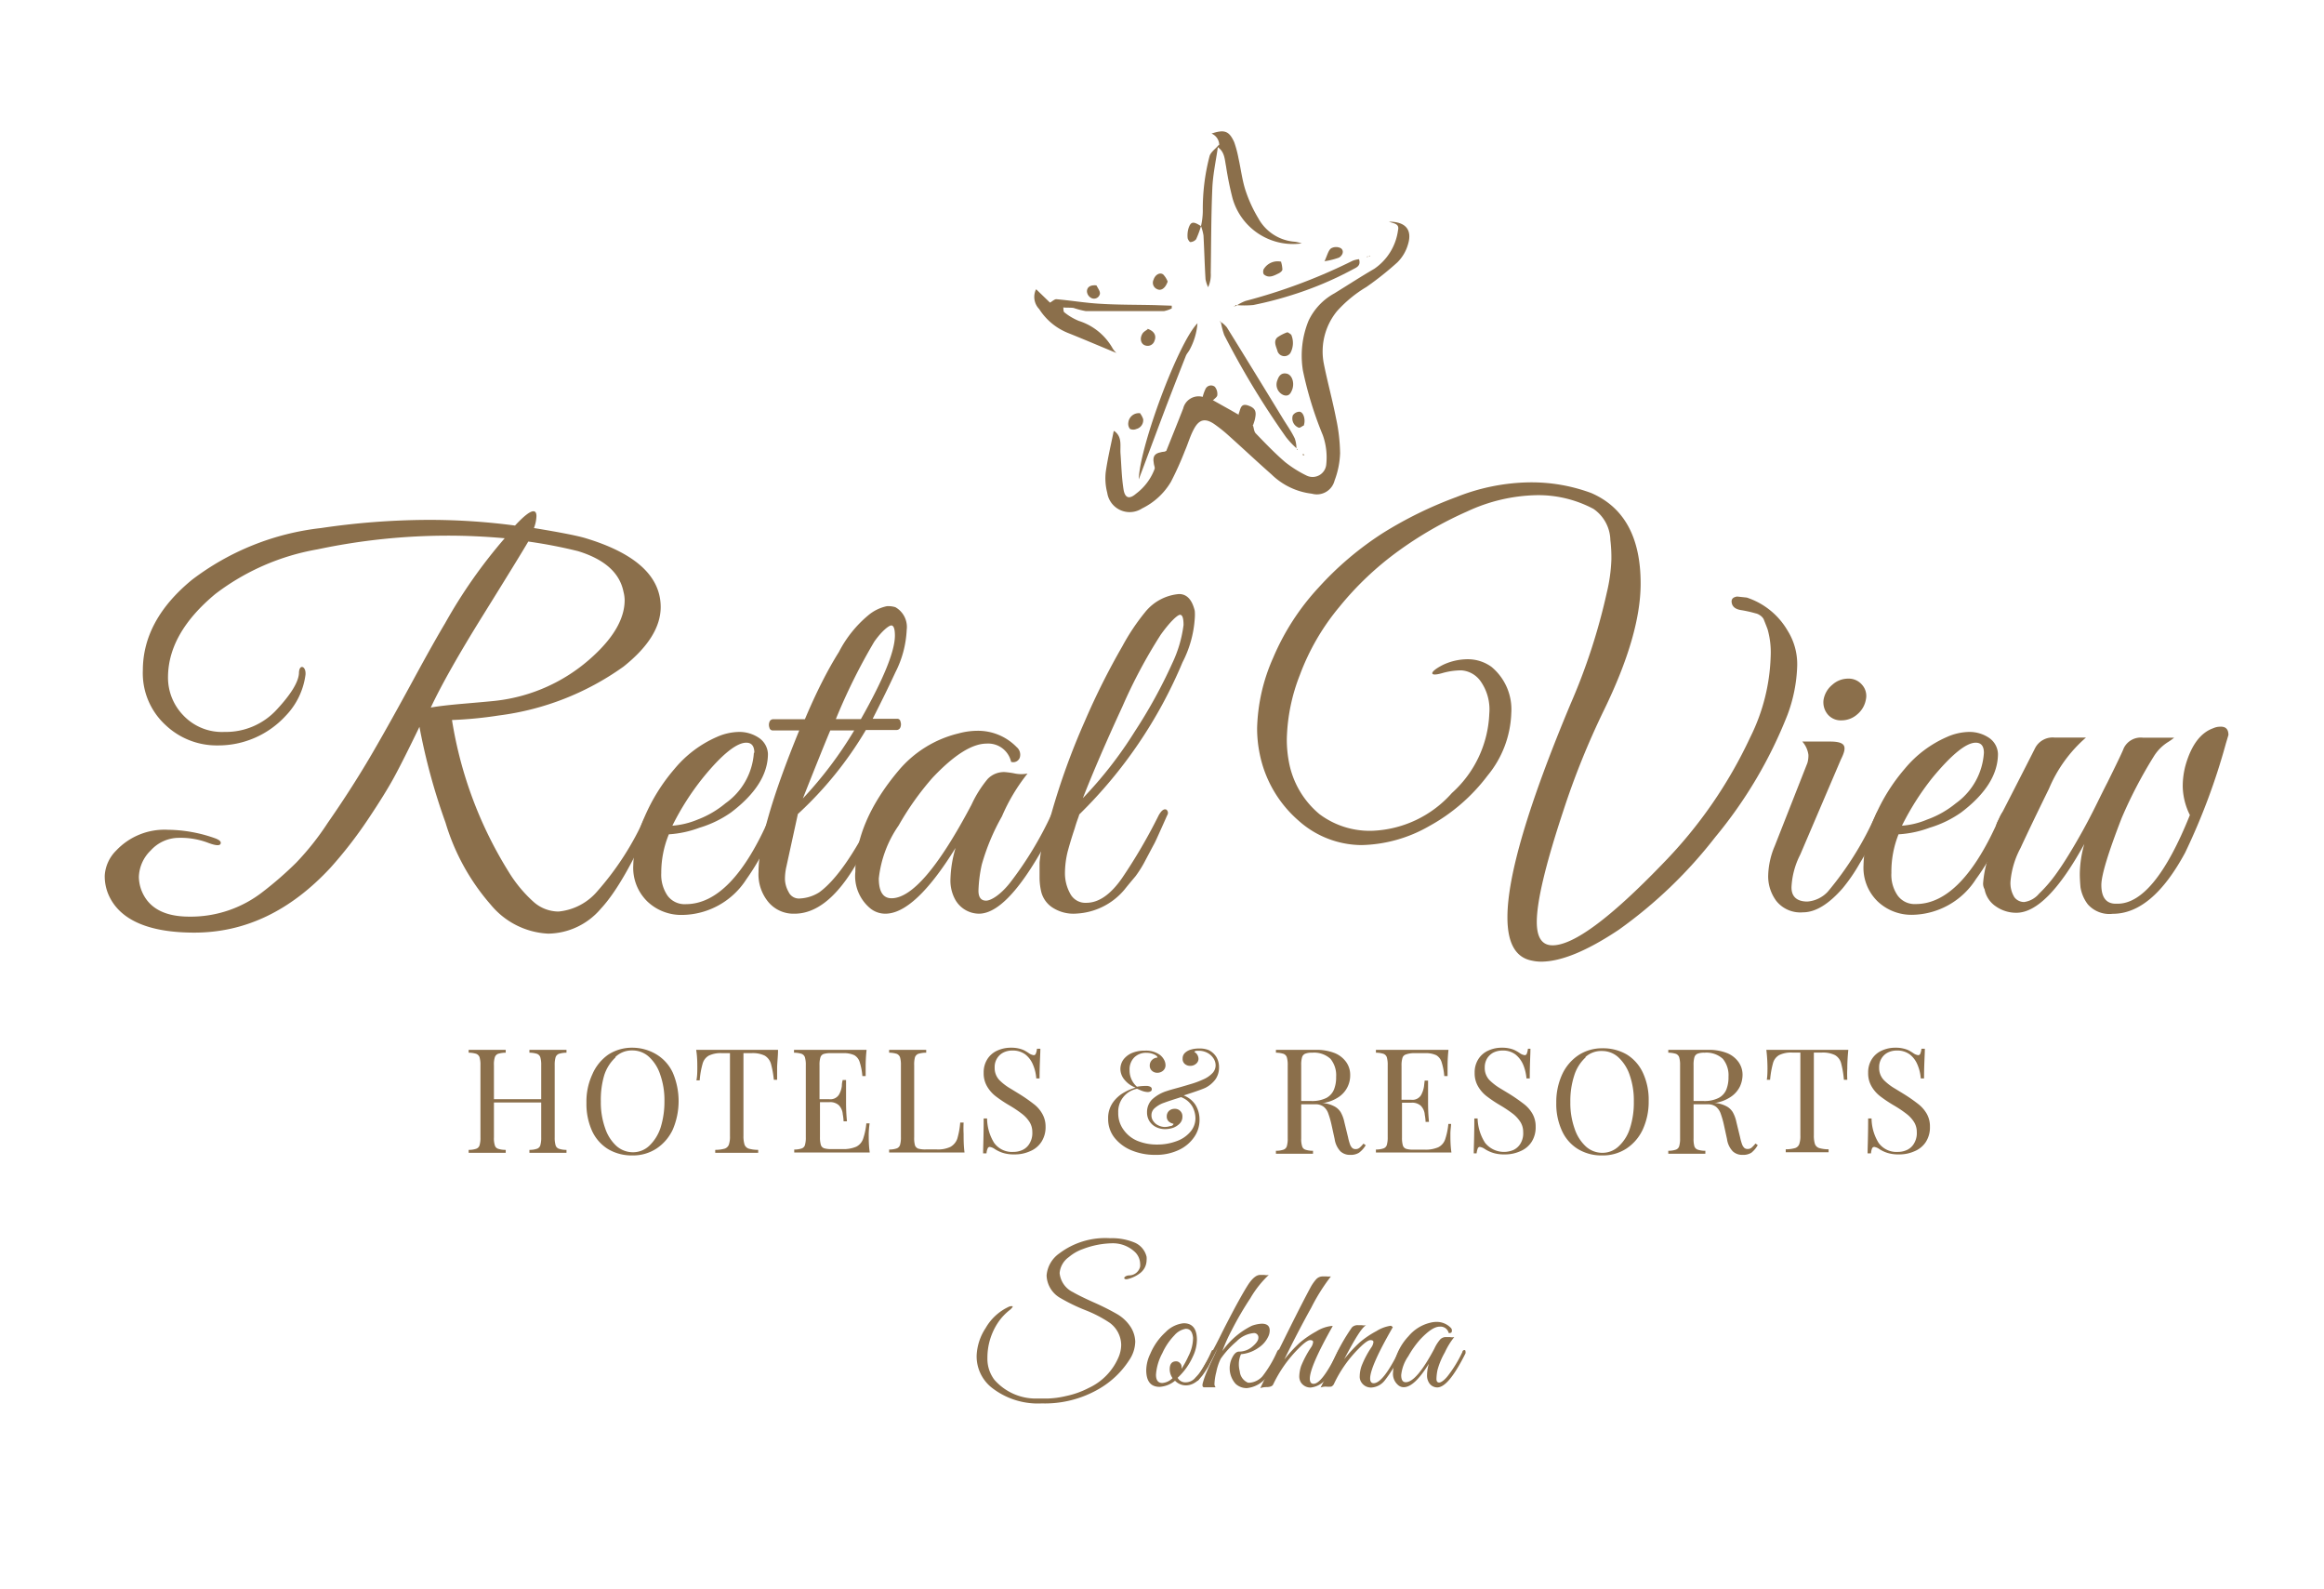 <svg id="Layer_1" data-name="Layer 1" xmlns="http://www.w3.org/2000/svg" xmlns:xlink="http://www.w3.org/1999/xlink" viewBox="0 0 205 140.11"><defs><style>.cls-1{fill:none;}.cls-2{fill:#8b6f4b;}.cls-3{clip-path:url(#clip-path);}.cls-4{clip-path:url(#clip-path-2);}</style><clipPath id="clip-path"><rect class="cls-1" x="97.53" y="19.44" width="26.79" height="25.69"/></clipPath><clipPath id="clip-path-2"><rect class="cls-1" x="91.05" y="11.39" width="33.27" height="33.76"/></clipPath></defs><path class="cls-2" d="M53,80.14a6.19,6.19,0,0,1-4.65,2.2,7,7,0,0,1-5.05-2.54,19.42,19.42,0,0,1-4-7.25A54.29,54.29,0,0,1,37,64.1Q35.6,67,34.8,68.48c-.54,1-1.34,2.29-2.38,3.84a37.6,37.6,0,0,1-3.28,4.22c-3.54,3.81-7.53,5.71-12,5.71-4,0-6.55-1.1-7.54-3.28a4.11,4.11,0,0,1-.36-1.77,3.4,3.4,0,0,1,1-2.18,5.86,5.86,0,0,1,4.58-1.84,12.74,12.74,0,0,1,4.18.76c.39.15.54.31.45.49s-.48.14-1.17-.13a6.83,6.83,0,0,0-2.49-.41A3.36,3.36,0,0,0,13.3,75a3.39,3.39,0,0,0-1.05,2.33,3.48,3.48,0,0,0,.22,1.17q.9,2.34,4.23,2.34a10.32,10.32,0,0,0,6.51-2.21,31.18,31.18,0,0,0,2.92-2.55,23.85,23.85,0,0,0,2.78-3.51c1.56-2.24,2.88-4.33,4-6.26s2.27-4,3.54-6.34,2.21-4,2.81-5a45,45,0,0,1,5.26-7.5c-1.68-.15-3.36-.23-5-.23A55.73,55.73,0,0,0,28,48.45a20.66,20.66,0,0,0-9,3.93c-2.78,2.31-4.18,4.76-4.18,7.37a4.78,4.78,0,0,0,1.35,3.34,4.69,4.69,0,0,0,3.64,1.46,6.08,6.08,0,0,0,4.63-2c1.22-1.32,1.87-2.37,1.93-3.15,0-.39.12-.58.27-.58s.34.22.31.67a6.41,6.41,0,0,1-1.75,3.64,8.07,8.07,0,0,1-6,2.61,6.55,6.55,0,0,1-4.6-1.8,6.2,6.2,0,0,1-2-4.81q0-4.44,4.34-8a23,23,0,0,1,11.38-4.56,65.94,65.94,0,0,1,9.28-.72,57.39,57.39,0,0,1,7.83.5q1.17-1.26,1.62-1.26c.18,0,.27.14.27.43a3.23,3.23,0,0,1-.22,1.05c2.21.36,3.69.65,4.44.86q6.73,2,6.74,6.1,0,2.65-3.28,5.26a24.13,24.13,0,0,1-11,4.31,35.69,35.69,0,0,1-4.13.4,35.92,35.92,0,0,0,5,13.39,11.86,11.86,0,0,0,2.22,2.67,3.33,3.33,0,0,0,2.18.83,5.12,5.12,0,0,0,3.43-1.8,25.66,25.66,0,0,0,4.2-6.55c.24-.45.48-.68.72-.68s.26.23,0,.68Q55.05,77.94,53,80.14ZM55.1,52.92A3,3,0,0,0,55,52.2c-.33-1.68-1.67-2.87-4-3.59a43.28,43.28,0,0,0-4.4-.85q-.81,1.38-4,6.51T38,62.4c.66-.12,1.63-.23,2.9-.34s2.19-.19,2.76-.25a15.13,15.13,0,0,0,8.72-4C54.18,56.14,55.1,54.51,55.1,52.92Z"/><path class="cls-2" d="M59,73.58A8.89,8.89,0,0,0,58.33,77a3.25,3.25,0,0,0,.56,2,1.87,1.87,0,0,0,1.6.74q4.08,0,7.41-7.68c.2-.48.46-.69.76-.63a.22.22,0,0,1,.18.23,19.26,19.26,0,0,1-1,2.36,19.9,19.9,0,0,1-2,3.52,6.81,6.81,0,0,1-5.66,3.15,4.33,4.33,0,0,1-3.06-1.17,4.14,4.14,0,0,1-1.26-3.19,11,11,0,0,1,1-4.29,16.26,16.26,0,0,1,2.63-4.22A10.09,10.09,0,0,1,63.22,65a5,5,0,0,1,2-.45,3.09,3.09,0,0,1,1.75.54,1.8,1.8,0,0,1,.77,1.39q0,2.7-3.24,5.16A9.58,9.58,0,0,1,61.7,73,9.28,9.28,0,0,1,59,73.58Zm7.54-7.19c0-.59-.24-.89-.71-.89-.84,0-2.12,1-3.82,3.09a23.14,23.14,0,0,0-2.7,4.23,7.15,7.15,0,0,0,2.23-.54A8.56,8.56,0,0,0,64,70.84,5.93,5.93,0,0,0,66.5,66.39Z"/><path class="cls-2" d="M66.91,76.9q0-3.72,3.59-12.48H68.17a.3.3,0,0,1-.3-.25.7.7,0,0,1,0-.49.35.35,0,0,1,.33-.25H71C72,61.06,73,59.09,74,57.5a10.39,10.39,0,0,1,2.56-3.21,3.73,3.73,0,0,1,1.68-.83,2.15,2.15,0,0,1,.74.09,2,2,0,0,1,1,2,9.12,9.12,0,0,1-1,3.75c-.68,1.47-1.36,2.83-2,4.09h2.16a.28.28,0,0,1,.29.25.7.7,0,0,1,0,.49.36.36,0,0,1-.34.25H76.38a32.49,32.49,0,0,1-6,7.41l-1,4.58a5.09,5.09,0,0,0-.14,1.15,2.41,2.41,0,0,0,.32,1.14,1,1,0,0,0,1,.58,3.52,3.52,0,0,0,1.7-.54Q74.41,77.14,77,72a.85.85,0,0,1,.43-.49c.16-.06.26,0,.29.11a1.23,1.23,0,0,1-.13.65,40.47,40.47,0,0,1-2.34,4.4q-2.43,3.91-5.16,3.91a2.88,2.88,0,0,1-2.29-1A3.83,3.83,0,0,1,66.91,76.9Zm8.44-12.48H73.24q-.54,1.26-2.42,6A35.1,35.1,0,0,0,75.35,64.42Zm.59-1q3-5.3,3-7.37c0-.59-.11-.89-.32-.89s-.83.48-1.5,1.43a52.07,52.07,0,0,0-3.39,6.83Z"/><path class="cls-2" d="M88.38,72a19.13,19.13,0,0,0-1.78,4.26,12.33,12.33,0,0,0-.29,2.29c0,.59.23.88.67.88s1.28-.52,2.11-1.57a31.44,31.44,0,0,0,3.64-6c.12-.27.26-.42.41-.45s.36,0,.36.27a1.44,1.44,0,0,1-.14.54q-4.12,8.35-7,8.36a2.42,2.42,0,0,1-2.11-1.26,3.48,3.48,0,0,1-.41-1.8,10.53,10.53,0,0,1,.45-2.74c-2.39,3.86-4.46,5.8-6.19,5.8a2.1,2.1,0,0,1-1.31-.45,3.7,3.7,0,0,1-1.34-3.24q0-4.4,3.81-8.93a9.94,9.94,0,0,1,5.3-3.28,6.39,6.39,0,0,1,1.62-.23,4.75,4.75,0,0,1,3.5,1.44.87.87,0,0,1,.27.94.61.61,0,0,1-.76.36,2.07,2.07,0,0,0-2.16-1.61c-1.28,0-2.87,1-4.76,3a25.06,25.06,0,0,0-3,4.22,10.07,10.07,0,0,0-1.75,4.67c0,1.17.38,1.75,1.12,1.75q2.7,0,7.06-8.26a10.13,10.13,0,0,1,1.43-2.27,2,2,0,0,1,1.49-.6,7.47,7.47,0,0,1,.92.13,2.86,2.86,0,0,0,1.1,0A16.36,16.36,0,0,0,88.38,72Z"/><path class="cls-2" d="M94.8,73.06c-.24.71-.44,1.38-.61,2A8.07,8.07,0,0,0,93.94,77a3.69,3.69,0,0,0,.45,1.79,1.51,1.51,0,0,0,1.44.83c1.08,0,2.13-.72,3.14-2.17a47.24,47.24,0,0,0,3.24-5.55c.24-.42.46-.59.67-.5a.36.36,0,0,1,.09.48c-.09.19-.27.61-.56,1.25s-.49,1.1-.63,1.35-.37.7-.72,1.35a10.23,10.23,0,0,1-.89,1.44c-.26.31-.6.71-1,1.21a5.91,5.91,0,0,1-4.2,2.09A3.4,3.4,0,0,1,92.78,80a2.34,2.34,0,0,1-.92-1.3,5.47,5.47,0,0,1-.16-1.24c0-.36,0-.82,0-1.39a12.82,12.82,0,0,1,.57-2.78c.28-.9.44-1.41.47-1.53a61.39,61.39,0,0,1,2.94-8.13A63.35,63.35,0,0,1,99,57,19,19,0,0,1,101,54a4.3,4.3,0,0,1,3-1.61c.69,0,1.15.49,1.39,1.48a4.08,4.08,0,0,1,0,.67,9.75,9.75,0,0,1-1.08,3.87A40.83,40.83,0,0,1,95.2,71.83C95.17,72,95,72.36,94.8,73.06Zm5.3-8.55a44.29,44.29,0,0,0,3.3-6,11.11,11.11,0,0,0,1-3.39c0-.6-.1-.9-.31-.9s-.87.59-1.71,1.77A45.21,45.21,0,0,0,99,62.33q-2.13,4.61-3.48,8.06A35.84,35.84,0,0,0,100.1,64.51Z"/><path class="cls-2" d="M135.94,84.81a3.72,3.72,0,0,1-.81-.09c-1.44-.27-2.16-1.54-2.16-3.82q0-5.52,5.57-18.82a53.59,53.59,0,0,0,3.19-9.79,14.58,14.58,0,0,0,.41-2.94,12.94,12.94,0,0,0-.09-1.73,3.43,3.43,0,0,0-1.49-2.74,10.36,10.36,0,0,0-5-1.21,15.16,15.16,0,0,0-6.15,1.44,33.08,33.08,0,0,0-6.08,3.5,27.39,27.39,0,0,0-5.19,4.92,20.49,20.49,0,0,0-3.48,6,16.42,16.42,0,0,0-1.15,5.64,10.46,10.46,0,0,0,.18,2,7.83,7.83,0,0,0,2.7,4.63A7.38,7.38,0,0,0,121,73.27a9.88,9.88,0,0,0,7.07-3.33,9.92,9.92,0,0,0,3.3-7,4.3,4.3,0,0,0-.81-2.92,2.27,2.27,0,0,0-1.66-.9,6.19,6.19,0,0,0-1.7.25c-.57.16-.86.15-.86,0s.35-.44,1-.76a5.14,5.14,0,0,1,2.15-.47,3.55,3.55,0,0,1,2.07.67,4.87,4.87,0,0,1,1.75,4.09,9.11,9.11,0,0,1-2.09,5.5,16.18,16.18,0,0,1-5.14,4.45,12.47,12.47,0,0,1-6,1.68,8.41,8.41,0,0,1-5.55-2.17,10.53,10.53,0,0,1-3.41-5.87,11.11,11.11,0,0,1-.23-2.29A16.2,16.2,0,0,1,112.31,58a21.31,21.31,0,0,1,4-6.18A28.11,28.11,0,0,1,122,47a35.15,35.15,0,0,1,6.46-3.16,18.05,18.05,0,0,1,6.43-1.3,15.17,15.17,0,0,1,5.47.94q4.37,1.89,4.36,8,0,4.5-3.23,11.14a69.54,69.54,0,0,0-3.59,8.89q-2.34,7.06-2.34,9.8c0,1.37.46,2.06,1.39,2.06q2.79,0,9.75-7.23A40.24,40.24,0,0,0,154.4,65a17.07,17.07,0,0,0,1.79-7.09,7.48,7.48,0,0,0-.27-2.41c-.17-.46-.3-.76-.35-.9a1,1,0,0,0-.36-.36,1,1,0,0,0-.36-.15,10.86,10.86,0,0,0-1.31-.29c-.45-.08-.71-.28-.78-.61s.08-.52.47-.58l.85.09a6.51,6.51,0,0,1,3.6,2.91,5.57,5.57,0,0,1,.85,3.13,13.44,13.44,0,0,1-.85,4.29,39.51,39.51,0,0,1-6.38,10.8A40.45,40.45,0,0,1,142.79,82C140,83.86,137.71,84.81,135.94,84.81Z"/><path class="cls-2" d="M159.43,79.51a2.75,2.75,0,0,0,1.79-.86,28.39,28.39,0,0,0,4.23-6.78c.2-.45.41-.58.62-.4a.4.4,0,0,1,.09.29,3.51,3.51,0,0,1-.36,1c-.24.52-.45,1-.65,1.41s-.57,1.1-1.12,2a15.06,15.06,0,0,1-1.5,2.18c-1.23,1.4-2.39,2.11-3.49,2.11a2.71,2.71,0,0,1-2.35-1,3.65,3.65,0,0,1-.72-2.2,7.07,7.07,0,0,1,.58-2.65l2.88-7.32a2.34,2.34,0,0,0,.09-.72,2.18,2.18,0,0,0-.54-1.17l2.47,0c.69,0,1.09.12,1.21.38s0,.65-.27,1.19l-3.59,8.4a7,7,0,0,0-.77,2.83C158,79.07,158.5,79.51,159.43,79.51ZM163.83,63a2.09,2.09,0,0,1-1.39.53,1.5,1.5,0,0,1-1.22-.53,1.66,1.66,0,0,1-.36-1.31,2.18,2.18,0,0,1,.77-1.3,2.08,2.08,0,0,1,1.39-.54,1.54,1.54,0,0,1,1.23.54,1.47,1.47,0,0,1,.34,1.3A2.19,2.19,0,0,1,163.83,63Z"/><path class="cls-2" d="M167.47,73.58a8.89,8.89,0,0,0-.63,3.41,3.19,3.19,0,0,0,.56,2,1.85,1.85,0,0,0,1.59.74q4.09,0,7.41-7.68c.21-.48.47-.69.77-.63a.22.22,0,0,1,.18.23,19.26,19.26,0,0,1-1,2.36,19.29,19.29,0,0,1-2.05,3.52,6.79,6.79,0,0,1-5.66,3.15,4.33,4.33,0,0,1-3-1.17,4.14,4.14,0,0,1-1.26-3.19,10.86,10.86,0,0,1,1-4.29,16.26,16.26,0,0,1,2.63-4.22A10,10,0,0,1,171.73,65a5,5,0,0,1,2-.45,3.09,3.09,0,0,1,1.75.54,1.79,1.79,0,0,1,.76,1.39c0,1.8-1.07,3.52-3.23,5.16A9.58,9.58,0,0,1,170.21,73,9.34,9.34,0,0,1,167.47,73.58ZM175,66.39c0-.59-.24-.89-.72-.89q-1.26,0-3.82,3.09a23.65,23.65,0,0,0-2.69,4.23,7,7,0,0,0,2.22-.54,8.49,8.49,0,0,0,2.54-1.44A5.93,5.93,0,0,0,175,66.39Z"/><path class="cls-2" d="M196.57,64.82l-.23.77a57,57,0,0,1-3.59,9.61q-2.91,5.39-6.38,5.39a2.54,2.54,0,0,1-2.2-.83,3.36,3.36,0,0,1-.65-1.51q-.06-.68-.06-1.17a9.81,9.81,0,0,1,.4-2.65q-3.33,6.07-6,6.07a3.12,3.12,0,0,1-1.8-.56,2.32,2.32,0,0,1-1-1.51,1,1,0,0,1-.13-.54,9.5,9.5,0,0,1,1.66-4.67c-.48,0-.62-.24-.41-.72l.81-1.57q2.21-4.31,2.52-4.94a1.74,1.74,0,0,1,1.75-.94H184a12.24,12.24,0,0,0-3.26,4.51q-1.64,3.34-2.51,5.23a7.61,7.61,0,0,0-.88,2.9,2.35,2.35,0,0,0,.34,1.44,1.07,1.07,0,0,0,.87.42,2.09,2.09,0,0,0,1.31-.74,12.37,12.37,0,0,0,1.39-1.59c.42-.57.84-1.21,1.28-1.93s.83-1.4,1.19-2.05.75-1.39,1.17-2.24.75-1.52,1-2c.86-1.74,1.34-2.74,1.43-3a1.66,1.66,0,0,1,1.71-.94h2.74a4.57,4.57,0,0,1-.5.36,3.92,3.92,0,0,0-1.3,1.3,39.93,39.93,0,0,0-2.83,5.43q-1.78,4.59-1.79,5.89c0,1.07.4,1.63,1.21,1.66h.22q3.24,0,6.38-7.82a5.86,5.86,0,0,1-.63-2.47,7,7,0,0,1,.27-2c.51-1.73,1.32-2.8,2.43-3.19a1.46,1.46,0,0,1,.58-.13C196.33,64.06,196.57,64.31,196.57,64.82Z"/><path class="cls-2" d="M49.3,92.94a.5.5,0,0,0-.29.3,2.34,2.34,0,0,0-.08.7v6.37a2.34,2.34,0,0,0,.08.7.46.46,0,0,0,.29.3,2,2,0,0,0,.67.1v.26c-.35,0-.9,0-1.64,0s-1.23,0-1.63,0v-.26a2,2,0,0,0,.67-.1.46.46,0,0,0,.29-.3,2.34,2.34,0,0,0,.08-.7V97.23H43.57v3.08a2.05,2.05,0,0,0,.08.7.44.44,0,0,0,.28.3,2.07,2.07,0,0,0,.68.1v.26c-.39,0-.94,0-1.63,0s-1.28,0-1.64,0v-.26a2,2,0,0,0,.67-.1.46.46,0,0,0,.29-.3,2.34,2.34,0,0,0,.08-.7V93.94a2.34,2.34,0,0,0-.08-.7.5.5,0,0,0-.29-.3,2.3,2.3,0,0,0-.67-.1v-.25c.35,0,.9,0,1.64,0s1.24,0,1.63,0v.25a2.38,2.38,0,0,0-.68.1.49.49,0,0,0-.28.3,2.05,2.05,0,0,0-.08.7v3h4.17v-3a2.34,2.34,0,0,0-.08-.7.5.5,0,0,0-.29-.3,2.3,2.3,0,0,0-.67-.1v-.25c.4,0,.94,0,1.63,0s1.28,0,1.64,0v.25A2.3,2.3,0,0,0,49.3,92.94Z"/><path class="cls-2" d="M57.92,93a3.69,3.69,0,0,1,1.43,1.61,6.38,6.38,0,0,1,0,5,4.07,4.07,0,0,1-1.45,1.69,3.78,3.78,0,0,1-2.11.6,4.08,4.08,0,0,1-2.14-.55,3.7,3.7,0,0,1-1.42-1.6,5.81,5.81,0,0,1-.5-2.5,5.67,5.67,0,0,1,.52-2.5A4.08,4.08,0,0,1,53.67,93a3.83,3.83,0,0,1,2.12-.6A4.12,4.12,0,0,1,57.92,93Zm-3.63.26a3.66,3.66,0,0,0-1,1.6A7.59,7.59,0,0,0,53,97.15a6.77,6.77,0,0,0,.38,2.35,3.7,3.7,0,0,0,1,1.57,2.19,2.19,0,0,0,1.44.55,2.09,2.09,0,0,0,1.45-.57,3.87,3.87,0,0,0,1-1.6,7.65,7.65,0,0,0,.34-2.35,6.77,6.77,0,0,0-.38-2.35,3.66,3.66,0,0,0-1-1.56,2.15,2.15,0,0,0-1.44-.55A2.09,2.09,0,0,0,54.29,93.21Z"/><path class="cls-2" d="M61.51,94.23c0-.5,0-1-.1-1.64.71,0,1.92,0,3.62,0s2.89,0,3.6,0c0,.6-.08,1.15-.08,1.64s0,.78,0,1h-.29A8.32,8.32,0,0,0,68,93.8a1.25,1.25,0,0,0-.54-.7,2.42,2.42,0,0,0-1.18-.22h-.7v7.3a2.45,2.45,0,0,0,.1.78.6.6,0,0,0,.36.34,3.09,3.09,0,0,0,.84.11v.26c-.45,0-1.08,0-1.89,0s-1.49,0-1.9,0v-.26a3.09,3.09,0,0,0,.84-.11.6.6,0,0,0,.36-.34,2.19,2.19,0,0,0,.1-.78v-7.3h-.69a2.4,2.4,0,0,0-1.18.22,1.17,1.17,0,0,0-.54.7,7.34,7.34,0,0,0-.26,1.48h-.29C61.49,95,61.51,94.66,61.51,94.23Z"/><path class="cls-2" d="M76.63,100c0,.48,0,1,.09,1.64-.58,0-1.56,0-2.94,0-1.64,0-2.88,0-3.72,0v-.26a2,2,0,0,0,.67-.1A.46.46,0,0,0,71,101a2.34,2.34,0,0,0,.08-.7V93.94a2.34,2.34,0,0,0-.08-.7.5.5,0,0,0-.29-.3,2.3,2.3,0,0,0-.67-.1v-.25q1.26,0,3.72,0c1.26,0,2.15,0,2.68,0a14.06,14.06,0,0,0-.08,1.51c0,.34,0,.6,0,.8h-.29a5.5,5.5,0,0,0-.24-1.24,1.06,1.06,0,0,0-.47-.6,2.22,2.22,0,0,0-1-.18H73.33a2.18,2.18,0,0,0-.67.07.46.46,0,0,0-.29.3,2.22,2.22,0,0,0-.08.69v3h.85a.89.89,0,0,0,.86-.39,2.06,2.06,0,0,0,.26-.78c0-.27.06-.44.07-.52h.3c0,.42,0,.82,0,1.21v.61c0,.44,0,1,.08,1.82h-.3s0-.26-.07-.62a1.27,1.27,0,0,0-.35-.8,1.13,1.13,0,0,0-.81-.27h-.85v3.08a2.34,2.34,0,0,0,.08.7.46.46,0,0,0,.29.29,2.18,2.18,0,0,0,.67.07h.94a2.82,2.82,0,0,0,1.22-.21,1.22,1.22,0,0,0,.6-.68,6,6,0,0,0,.29-1.38h.29A7.72,7.72,0,0,0,76.63,100Z"/><path class="cls-2" d="M81,92.94a.53.53,0,0,0-.29.3,2.41,2.41,0,0,0-.07.7v6.37a2.41,2.41,0,0,0,.07.7.49.49,0,0,0,.29.29,2.26,2.26,0,0,0,.68.07h.94a2.58,2.58,0,0,0,1.21-.22,1.33,1.33,0,0,0,.61-.72A6.74,6.74,0,0,0,84.7,99H85a9.84,9.84,0,0,0,0,1c0,.48,0,1,.08,1.64-.58,0-1.55,0-2.93,0-1.64,0-2.88,0-3.72,0v-.26a2,2,0,0,0,.67-.1.48.48,0,0,0,.29-.3,2.34,2.34,0,0,0,.08-.7V93.94a2.34,2.34,0,0,0-.08-.7.53.53,0,0,0-.29-.3,2.3,2.3,0,0,0-.67-.1v-.25c.35,0,.9,0,1.64,0s1.23,0,1.63,0v.25A2.38,2.38,0,0,0,81,92.94Z"/><path class="cls-2" d="M87.69,100.79a1.94,1.94,0,0,0,1.7.8,1.89,1.89,0,0,0,.82-.18,1.39,1.39,0,0,0,.61-.57,1.75,1.75,0,0,0,.24-1,1.64,1.64,0,0,0-.24-.88,2.77,2.77,0,0,0-.66-.72,10.3,10.3,0,0,0-1.1-.74,11.83,11.83,0,0,1-1.23-.82,3,3,0,0,1-.76-.87,2.26,2.26,0,0,1-.3-1.19,2.16,2.16,0,0,1,.33-1.22,2,2,0,0,1,.88-.75,2.82,2.82,0,0,1,1.21-.25,2.79,2.79,0,0,1,.68.07,2.34,2.34,0,0,1,.47.16,4.13,4.13,0,0,1,.41.25,1,1,0,0,0,.44.18.2.2,0,0,0,.18-.14,1.43,1.43,0,0,0,.1-.43h.3c0,.51-.07,1.38-.07,2.62h-.29a3.7,3.7,0,0,0-.29-1.21,2.21,2.21,0,0,0-.68-.91,1.84,1.84,0,0,0-1.14-.34,1.71,1.71,0,0,0-.8.18,1.36,1.36,0,0,0-.56.53,1.42,1.42,0,0,0-.2.78,1.54,1.54,0,0,0,.42,1.12,4.73,4.73,0,0,0,1,.76l.75.46a13.93,13.93,0,0,1,1.28.89,2.79,2.79,0,0,1,.75.86,2.25,2.25,0,0,1,.29,1.14,2.37,2.37,0,0,1-.37,1.34,2.18,2.18,0,0,1-1,.82,3.24,3.24,0,0,1-1.38.28,3.18,3.18,0,0,1-1-.13,3,3,0,0,1-.74-.35,1,1,0,0,0-.44-.18.2.2,0,0,0-.18.14,1.18,1.18,0,0,0-.1.43h-.3c0-.47.05-1.5.05-3.08h.3A4.18,4.18,0,0,0,87.69,100.79Z"/><path class="cls-2" d="M106.62,92.61a1.69,1.69,0,0,1,.67.6,1.76,1.76,0,0,1,.24.93,1.79,1.79,0,0,1-.33,1.07,2.53,2.53,0,0,1-.88.73c-.31.14-.94.36-1.91.67a2.15,2.15,0,0,1,1.06.86,2.48,2.48,0,0,1,.34,1.31,2.61,2.61,0,0,1-.47,1.5,3.36,3.36,0,0,1-1.36,1.14,4.68,4.68,0,0,1-2.08.43,5.37,5.37,0,0,1-2.07-.39,3.71,3.71,0,0,1-1.52-1.12,2.64,2.64,0,0,1-.56-1.68,2.37,2.37,0,0,1,.42-1.43,3,3,0,0,1,1-.89,4.42,4.42,0,0,1,1-.42,2.29,2.29,0,0,1-1-.72,1.49,1.49,0,0,1-.34-.94,1.45,1.45,0,0,1,.25-.79,1.85,1.85,0,0,1,.74-.59,2.83,2.83,0,0,1,1.18-.22,2.08,2.08,0,0,1,1.34.39,1.41,1.41,0,0,1,.35.43,1,1,0,0,1,.12.45.62.62,0,0,1-.22.5.75.75,0,0,1-.5.18.67.67,0,0,1-.47-.17.6.6,0,0,1-.2-.47.68.68,0,0,1,.19-.48.72.72,0,0,1,.49-.22c0-.12-.14-.21-.32-.29a1.6,1.6,0,0,0-.65-.13,1.46,1.46,0,0,0-1.08.41,1.5,1.5,0,0,0-.41,1.12,1.91,1.91,0,0,0,.65,1.46,4.81,4.81,0,0,1,.8-.07.76.76,0,0,1,.37.07.23.23,0,0,1,.14.22.2.2,0,0,1-.09.18.53.53,0,0,1-.26.07,1.6,1.6,0,0,1-.41-.07,2.53,2.53,0,0,1-.35-.14l-.19-.08a2.05,2.05,0,0,0-1.66,2.11,2.45,2.45,0,0,0,.45,1.48,2.82,2.82,0,0,0,1.23,1,4.52,4.52,0,0,0,1.76.33,4.78,4.78,0,0,0,1.68-.29,2.81,2.81,0,0,0,1.23-.82,1.82,1.82,0,0,0,.46-1.24,2.23,2.23,0,0,0-.27-1,1.93,1.93,0,0,0-1-.83c-.76.24-1.25.4-1.48.49a2.38,2.38,0,0,0-.83.47.81.81,0,0,0-.3.64.84.84,0,0,0,.19.55,1.09,1.09,0,0,0,.46.36,1.31,1.31,0,0,0,.53.12,1.72,1.72,0,0,0,.48-.08c.17,0,.27-.11.29-.2a.91.91,0,0,1-.42-.2.58.58,0,0,1-.18-.45.65.65,0,0,1,.2-.49.71.71,0,0,1,.5-.18.64.64,0,0,1,.49.19.65.65,0,0,1,.19.5.84.84,0,0,1-.23.6,1.58,1.58,0,0,1-.58.38,2.25,2.25,0,0,1-.71.12,1.82,1.82,0,0,1-.76-.16,1.46,1.46,0,0,1-.6-.5,1.43,1.43,0,0,1-.24-.84,1.57,1.57,0,0,1,.44-1.11,3.38,3.38,0,0,1,1.34-.76c.16-.06.49-.15,1-.29s.89-.26,1.23-.36a7.72,7.72,0,0,0,.94-.36,2.44,2.44,0,0,0,.85-.59,1,1,0,0,0,.25-.65,1.12,1.12,0,0,0-.21-.65,1.45,1.45,0,0,0-.54-.47,1.58,1.58,0,0,0-.74-.17c-.22,0-.34,0-.38.11a.63.63,0,0,1,.26.25.74.74,0,0,1,.1.35.57.57,0,0,1-.22.44.76.76,0,0,1-.51.18.71.71,0,0,1-.47-.16.57.57,0,0,1-.2-.48.66.66,0,0,1,.21-.51,1.27,1.27,0,0,1,.54-.29,2.39,2.39,0,0,1,.66-.09A2.18,2.18,0,0,1,106.62,92.61Z"/><path class="cls-2" d="M119.88,101.66a1.35,1.35,0,0,1-.77.19,1.22,1.22,0,0,1-.87-.31,2,2,0,0,1-.51-1.08l-.28-1.28a7.91,7.91,0,0,0-.29-1,1.28,1.28,0,0,0-.41-.58,1.19,1.19,0,0,0-.75-.21h-1.22v3a2.05,2.05,0,0,0,.08.7.44.44,0,0,0,.28.3,2.07,2.07,0,0,0,.68.1v.26c-.4,0-.94,0-1.63,0s-1.28,0-1.64,0v-.26a2,2,0,0,0,.67-.1.46.46,0,0,0,.29-.3,2.34,2.34,0,0,0,.08-.7V93.94a2.34,2.34,0,0,0-.08-.7.5.5,0,0,0-.29-.3,2.3,2.3,0,0,0-.67-.1v-.25q.54,0,1.56,0h1.94a4.32,4.32,0,0,1,1.7.29,2.31,2.31,0,0,1,1,.79,1.93,1.93,0,0,1,.35,1.15,2.28,2.28,0,0,1-1,1.92,3.41,3.41,0,0,1-1.46.55l.16,0a2.77,2.77,0,0,1,.92.29,1.45,1.45,0,0,1,.55.52,3.07,3.07,0,0,1,.32.88l.32,1.31a4.67,4.67,0,0,0,.17.62.85.85,0,0,0,.2.33.41.41,0,0,0,.29.1.51.51,0,0,0,.35-.11,2.61,2.61,0,0,0,.35-.37l.2.14A2.28,2.28,0,0,1,119.88,101.66ZM117,96.83a1.49,1.49,0,0,0,.67-.74,2.88,2.88,0,0,0,.19-1.12,2.28,2.28,0,0,0-.5-1.59,2.15,2.15,0,0,0-1.63-.54,1.51,1.51,0,0,0-.6.09.49.49,0,0,0-.28.33,2.35,2.35,0,0,0-.07.68V97.1h.86A2.85,2.85,0,0,0,117,96.83Z"/><path class="cls-2" d="M127.94,100c0,.48,0,1,.09,1.64-.58,0-1.56,0-2.94,0-1.64,0-2.88,0-3.72,0v-.26a2,2,0,0,0,.67-.1.46.46,0,0,0,.29-.3,2.34,2.34,0,0,0,.08-.7V93.94a2.34,2.34,0,0,0-.08-.7.5.5,0,0,0-.29-.3,2.24,2.24,0,0,0-.67-.1v-.25q1.26,0,3.72,0c1.26,0,2.15,0,2.68,0a14.06,14.06,0,0,0-.08,1.51c0,.34,0,.6,0,.8h-.29a5.5,5.5,0,0,0-.24-1.24,1.06,1.06,0,0,0-.47-.6,2.22,2.22,0,0,0-1-.18h-1.07A2.18,2.18,0,0,0,124,93a.46.46,0,0,0-.29.3,2.22,2.22,0,0,0-.08.69v3h.85a.89.89,0,0,0,.86-.39,2.27,2.27,0,0,0,.27-.78l.06-.52h.3c0,.42,0,.82,0,1.21v.61c0,.44,0,1,.08,1.82h-.3s0-.26-.07-.62a1.27,1.27,0,0,0-.35-.8,1.13,1.13,0,0,0-.81-.27h-.85v3.08a2.34,2.34,0,0,0,.08.7.46.46,0,0,0,.29.29,2.18,2.18,0,0,0,.67.07h.94a2.79,2.79,0,0,0,1.22-.21,1.22,1.22,0,0,0,.6-.68,6,6,0,0,0,.29-1.38H128C128,99.33,127.94,99.64,127.94,100Z"/><path class="cls-2" d="M131,100.79a2.13,2.13,0,0,0,2.52.62,1.45,1.45,0,0,0,.61-.57,1.75,1.75,0,0,0,.23-1,1.64,1.64,0,0,0-.24-.88,2.91,2.91,0,0,0-.65-.72,11.44,11.44,0,0,0-1.1-.74,11.83,11.83,0,0,1-1.23-.82,3,3,0,0,1-.76-.87,2.26,2.26,0,0,1-.3-1.19,2.16,2.16,0,0,1,.33-1.22,2,2,0,0,1,.88-.75,2.77,2.77,0,0,1,1.2-.25,2.73,2.73,0,0,1,.68.07,2,2,0,0,1,.47.16,3.29,3.29,0,0,1,.42.25,1,1,0,0,0,.44.18.2.2,0,0,0,.18-.14,1.82,1.82,0,0,0,.1-.43H135c0,.51-.06,1.38-.06,2.62h-.29a4,4,0,0,0-.29-1.21,2.32,2.32,0,0,0-.69-.91,1.81,1.81,0,0,0-1.13-.34,1.79,1.79,0,0,0-.81.18,1.43,1.43,0,0,0-.56.53,1.51,1.51,0,0,0-.2.78,1.54,1.54,0,0,0,.42,1.12,5,5,0,0,0,1,.76l.76.46a15.49,15.49,0,0,1,1.28.89,2.93,2.93,0,0,1,.75.86,2.24,2.24,0,0,1,.28,1.14,2.37,2.37,0,0,1-.36,1.34,2.18,2.18,0,0,1-1,.82,3.24,3.24,0,0,1-1.38.28,3.18,3.18,0,0,1-1-.13,3,3,0,0,1-.75-.35,1,1,0,0,0-.44-.18.2.2,0,0,0-.18.14,1.82,1.82,0,0,0-.1.43H130c0-.47.05-1.5.05-3.08h.29A4.18,4.18,0,0,0,131,100.79Z"/><path class="cls-2" d="M143.5,93a3.73,3.73,0,0,1,1.42,1.61,5.62,5.62,0,0,1,.51,2.49,5.86,5.86,0,0,1-.52,2.51,4.07,4.07,0,0,1-1.45,1.69,3.8,3.8,0,0,1-2.11.6,4,4,0,0,1-2.14-.55,3.64,3.64,0,0,1-1.42-1.6,5.66,5.66,0,0,1-.51-2.5,5.82,5.82,0,0,1,.52-2.5,4.1,4.1,0,0,1,1.45-1.7,3.8,3.8,0,0,1,2.11-.6A4.15,4.15,0,0,1,143.5,93Zm-3.64.26a3.64,3.64,0,0,0-1,1.6,7.3,7.3,0,0,0-.34,2.34,6.77,6.77,0,0,0,.38,2.35,3.7,3.7,0,0,0,1,1.57,2.15,2.15,0,0,0,1.44.55,2.07,2.07,0,0,0,1.44-.57,3.67,3.67,0,0,0,1-1.6,7.36,7.36,0,0,0,.34-2.35,6.78,6.78,0,0,0-.37-2.35,3.77,3.77,0,0,0-1-1.56,2.12,2.12,0,0,0-1.43-.55A2.09,2.09,0,0,0,139.86,93.21Z"/><path class="cls-2" d="M154.49,101.66a1.36,1.36,0,0,1-.78.19,1.21,1.21,0,0,1-.86-.31,1.94,1.94,0,0,1-.51-1.08l-.28-1.28a7.91,7.91,0,0,0-.29-1,1.36,1.36,0,0,0-.41-.58,1.19,1.19,0,0,0-.75-.21h-1.22v3a2.41,2.41,0,0,0,.07.7.48.48,0,0,0,.29.3,2.07,2.07,0,0,0,.68.1v.26c-.4,0-.94,0-1.63,0s-1.28,0-1.64,0v-.26a2,2,0,0,0,.67-.1.46.46,0,0,0,.29-.3,2.34,2.34,0,0,0,.08-.7V93.94a2.34,2.34,0,0,0-.08-.7.5.5,0,0,0-.29-.3,2.3,2.3,0,0,0-.67-.1v-.25q.54,0,1.56,0h1.94a4.32,4.32,0,0,1,1.7.29,2.31,2.31,0,0,1,1,.79,1.93,1.93,0,0,1,.35,1.15,2.51,2.51,0,0,1-.23,1,2.35,2.35,0,0,1-.8.91,3.41,3.41,0,0,1-1.46.55l.16,0a2.77,2.77,0,0,1,.92.29,1.45,1.45,0,0,1,.55.52,3.07,3.07,0,0,1,.32.88l.32,1.31a4.67,4.67,0,0,0,.17.62.85.85,0,0,0,.2.33.41.41,0,0,0,.29.1.51.51,0,0,0,.35-.11,2.61,2.61,0,0,0,.35-.37l.2.14A2.28,2.28,0,0,1,154.49,101.66Zm-2.89-4.83a1.47,1.47,0,0,0,.68-.74,2.88,2.88,0,0,0,.19-1.12,2.28,2.28,0,0,0-.5-1.59,2.15,2.15,0,0,0-1.63-.54,1.51,1.51,0,0,0-.6.09.49.49,0,0,0-.28.33,2.35,2.35,0,0,0-.07.68V97.1h.86A2.78,2.78,0,0,0,151.6,96.83Z"/><path class="cls-2" d="M155.91,94.23a14,14,0,0,0-.1-1.64c.71,0,1.92,0,3.62,0s2.9,0,3.61,0c-.06.6-.09,1.15-.09,1.64a10.08,10.08,0,0,0,0,1h-.3a8.32,8.32,0,0,0-.25-1.48,1.17,1.17,0,0,0-.54-.7,2.42,2.42,0,0,0-1.18-.22H160v7.3a2.45,2.45,0,0,0,.1.78.6.6,0,0,0,.37.34,3,3,0,0,0,.83.11v.26c-.45,0-1.08,0-1.89,0s-1.48,0-1.89,0v-.26a3,3,0,0,0,.83-.11.58.58,0,0,0,.36-.34,2.19,2.19,0,0,0,.1-.78v-7.3h-.69a2.4,2.4,0,0,0-1.18.22,1.17,1.17,0,0,0-.54.7,8.13,8.13,0,0,0-.26,1.48h-.29C155.89,95,155.91,94.66,155.91,94.23Z"/><path class="cls-2" d="M165.71,100.79a1.94,1.94,0,0,0,1.7.8,1.89,1.89,0,0,0,.82-.18,1.39,1.39,0,0,0,.61-.57,1.75,1.75,0,0,0,.24-1,1.64,1.64,0,0,0-.24-.88,2.77,2.77,0,0,0-.66-.72,10.3,10.3,0,0,0-1.1-.74,11.83,11.83,0,0,1-1.23-.82,3,3,0,0,1-.76-.87,2.26,2.26,0,0,1-.3-1.19,2.16,2.16,0,0,1,.33-1.22,2,2,0,0,1,.88-.75,2.82,2.82,0,0,1,1.21-.25,2.65,2.65,0,0,1,.67.07,2.24,2.24,0,0,1,.48.16,4.13,4.13,0,0,1,.41.25,1,1,0,0,0,.44.18.2.2,0,0,0,.18-.14,1.43,1.43,0,0,0,.1-.43h.3c0,.51-.07,1.38-.07,2.62h-.29a3.7,3.7,0,0,0-.29-1.21,2.21,2.21,0,0,0-.68-.91,1.84,1.84,0,0,0-1.14-.34,1.71,1.71,0,0,0-.8.18,1.36,1.36,0,0,0-.56.53,1.42,1.42,0,0,0-.2.78,1.54,1.54,0,0,0,.42,1.12,4.73,4.73,0,0,0,1,.76l.75.46a13.93,13.93,0,0,1,1.28.89,2.93,2.93,0,0,1,.75.86,2.24,2.24,0,0,1,.28,1.14,2.37,2.37,0,0,1-.36,1.34,2.18,2.18,0,0,1-1,.82,3.24,3.24,0,0,1-1.38.28,3.18,3.18,0,0,1-1-.13,3,3,0,0,1-.74-.35,1,1,0,0,0-.44-.18.22.22,0,0,0-.19.14,1.49,1.49,0,0,0-.09.43h-.3c0-.47.05-1.5.05-3.08h.3A4.18,4.18,0,0,0,165.71,100.79Z"/><path class="cls-2" d="M100.57,111.42a1.49,1.49,0,0,0-.52-1.06,2.83,2.83,0,0,0-2-.71,7.54,7.54,0,0,0-2.51.5,3.92,3.92,0,0,0-1.25.71,1.93,1.93,0,0,0-.82,1.41,2.09,2.09,0,0,0,1.2,1.7c.3.18.9.48,1.81.89a21.67,21.67,0,0,1,2,1,3.54,3.54,0,0,1,1.3,1.24,2.56,2.56,0,0,1,.36,1.22,3,3,0,0,1-.53,1.63,7.85,7.85,0,0,1-2.72,2.57,9.5,9.5,0,0,1-5,1.25,6.6,6.6,0,0,1-4.46-1.43,3.53,3.53,0,0,1-1.28-2.8,4.74,4.74,0,0,1,.79-2.41,4.56,4.56,0,0,1,2-1.86.6.6,0,0,1,.36-.07c.08,0,0,.13-.2.31a4.81,4.81,0,0,0-1.11,1.2,5.58,5.58,0,0,0-.89,3.07,3.06,3.06,0,0,0,.61,1.9,4.85,4.85,0,0,0,3.78,1.66c.2,0,.51,0,.91,0a8.07,8.07,0,0,0,1.63-.22,7.71,7.71,0,0,0,2-.71,5.25,5.25,0,0,0,2.68-2.82,2.85,2.85,0,0,0,.19-1,2.46,2.46,0,0,0-1-1.92,11,11,0,0,0-2.15-1.12,16.19,16.19,0,0,1-2.19-1.06,2.38,2.38,0,0,1-1.24-2,2.63,2.63,0,0,1,1.11-1.94,6.73,6.73,0,0,1,4.49-1.35,5.21,5.21,0,0,1,2.22.41,1.82,1.82,0,0,1,1,1.23,1.73,1.73,0,0,1,0,.32,1.45,1.45,0,0,1-.57,1.12,3,3,0,0,1-1.08.52c-.19.05-.3,0-.32-.07s.11-.22.4-.25a1,1,0,0,0,1-.77A1.4,1.4,0,0,0,100.57,111.42Z"/><path class="cls-2" d="M104.41,116.7q1.17,0,1.17,1.47a3.45,3.45,0,0,1-.35,1.45,5.78,5.78,0,0,1-1.35,1.89.77.77,0,0,0,.76.4,1.1,1.1,0,0,0,.82-.43,4.47,4.47,0,0,0,.69-.88c.13-.25.24-.43.3-.55s.15-.29.25-.51l.18-.4a.12.12,0,0,1,.12-.07c.1,0,.16,0,.16.11a.19.19,0,0,1,0,.11l-.09.23c-.07.15-.11.26-.15.32l-.17.35c-.08.16-.14.29-.2.39l-.24.38c-.11.16-.2.29-.28.39l-.29.32a1.54,1.54,0,0,1-.34.27,1.49,1.49,0,0,1-.75.24,1.33,1.33,0,0,1-1-.41,2.37,2.37,0,0,1-1.36.54c-.78,0-1.18-.49-1.18-1.48a3.43,3.43,0,0,1,.36-1.44,5.44,5.44,0,0,1,1.35-1.91A2.59,2.59,0,0,1,104.41,116.7Zm.18.49a1.68,1.68,0,0,0-1,.58,5.52,5.52,0,0,0-1.06,1.57,4.66,4.66,0,0,0-.56,1.9c0,.49.19.73.56.73a1.43,1.43,0,0,0,.9-.43,1.37,1.37,0,0,1-.25-.79c0-.46.2-.69.56-.69a.43.43,0,0,1,.34.15.42.42,0,0,1,.14.26,1.07,1.07,0,0,1,0,.25,8.38,8.38,0,0,0,.62-1.14,3.57,3.57,0,0,0,.4-1.6C105.18,117.46,105,117.19,104.59,117.19Z"/><path class="cls-2" d="M111,118a.38.38,0,0,0-.43-.43,2.42,2.42,0,0,0-1.49.73,8,8,0,0,0-1.4,1.53,4.71,4.71,0,0,0-.39,1.17,5,5,0,0,0-.16,1,.47.47,0,0,0,.1.35h-1q-.24,0-.12-.42a7.51,7.51,0,0,1,.33-.93c.14-.33.31-.71.52-1.14s.36-.77.46-1a17.35,17.35,0,0,1-1.7,2.85c-.11.1-.16.07-.16-.09a.26.26,0,0,1,0-.11,39,39,0,0,0,2.24-4c1.11-2.19,1.9-3.61,2.35-4.29q.54-.78,1-.78h.1l.28,0a1,1,0,0,0,.39,0,9.05,9.05,0,0,0-1.63,2.06,28.84,28.84,0,0,0-1.65,2.83,15,15,0,0,0-.82,1.83,6.87,6.87,0,0,1,2.61-2.24,3,3,0,0,1,.87-.18c.47,0,.7.2.7.59a1.25,1.25,0,0,1-.08.44,2.4,2.4,0,0,1-.92,1.1,3.13,3.13,0,0,1-1.53.56,2.1,2.1,0,0,0-.19.83,2.4,2.4,0,0,0,.08.68,1.2,1.2,0,0,0,.72,1,.83.83,0,0,0,.22,0,1.72,1.72,0,0,0,1.06-.56,10.2,10.2,0,0,0,1.3-2.2c.08-.14.14-.18.18-.13a.19.19,0,0,1,.06.13,4,4,0,0,1-.24.63,8.59,8.59,0,0,1-.67,1.23,2.53,2.53,0,0,1-2,1.38,1.42,1.42,0,0,1-1-.38,2.07,2.07,0,0,1-.28-2.34c.16-.31.34-.48.56-.5h.09a1.78,1.78,0,0,0,1.1-.43C110.81,118.48,111,118.21,111,118Z"/><path class="cls-2" d="M115.54,121.59q0,.45.33.45c.5,0,1.21-.94,2.13-2.83.07-.15.14-.2.2-.17a.14.14,0,0,1,.09.13,1.66,1.66,0,0,1-.19.45c-.12.25-.24.5-.37.73s-.3.53-.53.9a2,2,0,0,1-1.58,1.12,1,1,0,0,1-.86-.44,1,1,0,0,1-.15-.57,3.23,3.23,0,0,1,.16-.88,9.17,9.17,0,0,1,.89-1.67,1,1,0,0,0,.17-.45c0-.12-.09-.17-.27-.17s-.53.24-1,.72a11.38,11.38,0,0,0-2.25,3.18c-.07.16-.27.24-.59.24a1.8,1.8,0,0,0-.55.09q3.06-6.33,4.41-8.84a3.85,3.85,0,0,1,.54-.78.79.79,0,0,1,.56-.23l.33,0a1.48,1.48,0,0,0,.39,0,16.87,16.87,0,0,0-1.73,2.75q-1.25,2.25-2.38,4.58a12.25,12.25,0,0,1,1.36-1.48,8.64,8.64,0,0,1,1.46-1,3.21,3.21,0,0,1,1.27-.47.52.52,0,0,1,.18,0Q115.54,120.52,115.54,121.59Z"/><path class="cls-2" d="M122.86,117.05q-2,3.47-2,4.52c0,.28.11.42.31.42.55,0,1.28-.93,2.2-2.78.06-.15.13-.2.19-.17a.15.15,0,0,1,.1.13.5.5,0,0,1-.07.19,11.92,11.92,0,0,1-1.43,2.37,1.62,1.62,0,0,1-1.18.64,1,1,0,0,1-.88-.44.9.9,0,0,1-.16-.57,2.89,2.89,0,0,1,.16-.88,8.35,8.35,0,0,1,.88-1.67,1,1,0,0,0,.17-.45c0-.12-.09-.17-.27-.17s-.53.24-1,.72a11,11,0,0,0-2.23,3.18.51.51,0,0,1-.22.2,2.73,2.73,0,0,1-.47,0,1.28,1.28,0,0,0-.47.08c.18-.34.51-1,1-2.1a17.2,17.2,0,0,1,1.77-3.21.7.7,0,0,1,.53-.19l.33,0a.87.87,0,0,0,.39,0c-.4.22-1,1.22-1.94,3a13,13,0,0,1,1.37-1.48,8.19,8.19,0,0,1,1.48-1,3.21,3.21,0,0,1,1.27-.47A.52.52,0,0,1,122.86,117.05Z"/><path class="cls-2" d="M127.45,119.27a6.65,6.65,0,0,0-.64,1.52,4.18,4.18,0,0,0-.1.82c0,.21.08.32.24.32s.45-.19.75-.57a11.13,11.13,0,0,0,1.3-2.13c0-.1.09-.15.14-.16s.13,0,.13.1a.54.54,0,0,1,0,.19c-1,2-1.82,3-2.49,3a.86.86,0,0,1-.75-.45,1.19,1.19,0,0,1-.15-.64,3.66,3.66,0,0,1,.16-1c-.85,1.38-1.59,2.07-2.21,2.07a.74.74,0,0,1-.47-.16,1.3,1.3,0,0,1-.48-1.15,5,5,0,0,1,1.37-3.19,3.57,3.57,0,0,1,1.89-1.18,2.37,2.37,0,0,1,.57-.08,1.74,1.74,0,0,1,1.26.52.32.32,0,0,1,.09.33c0,.11-.13.15-.27.13A.74.74,0,0,0,127,117c-.46,0-1,.37-1.7,1.1a8.34,8.34,0,0,0-1.07,1.5,3.56,3.56,0,0,0-.63,1.67c0,.42.13.63.4.63.64,0,1.48-1,2.52-2.95a3.36,3.36,0,0,1,.51-.81.69.69,0,0,1,.53-.22l.33,0a1,1,0,0,0,.39,0A6.43,6.43,0,0,0,127.45,119.27Z"/><g class="cls-3"><path class="cls-2" d="M98.27,38c.75.52.52,1.3.57,2,.08,1.06.1,2.13.27,3.18.13.76.51.87,1.1.36a4.85,4.85,0,0,0,1.67-2.27c.32-.51.46-1.14,1-1.51.5-1.25,1-2.48,1.49-3.74A1.4,1.4,0,0,1,106.09,35a.68.68,0,0,1,.91.3l1.5.84.75.43a2.29,2.29,0,0,1,1.29,1c.07.22.08.5.23.65.84.87,1.68,1.75,2.6,2.54a10.29,10.29,0,0,0,1.9,1.19,1.21,1.21,0,0,0,1.72-1,5.87,5.87,0,0,0-.3-2.56,32.25,32.25,0,0,1-1.76-5.71,8.16,8.16,0,0,1,.5-4.4,5.37,5.37,0,0,1,2.28-2.41c1.17-.72,2.32-1.47,3.51-2.16a4.9,4.9,0,0,0,2.1-3.41c.15-.61-.44-.59-.79-.75,1.43,0,2.07.69,1.67,2a3.63,3.63,0,0,1-.94,1.59,27.36,27.36,0,0,1-2.73,2.17,11.16,11.16,0,0,0-2.6,2.14A5.62,5.62,0,0,0,116.76,32c.32,1.63.77,3.24,1.09,4.88a15.42,15.42,0,0,1,.36,3.09,7.51,7.51,0,0,1-.49,2.42,1.61,1.61,0,0,1-2,1.15,6.11,6.11,0,0,1-3.56-1.7c-1.25-1.1-2.47-2.25-3.72-3.37a13,13,0,0,0-1.36-1.09c-.77-.51-1.3-.4-1.75.43-.34.61-.53,1.31-.81,1.95a28,28,0,0,1-1.23,2.73,6,6,0,0,1-2.55,2.35,2,2,0,0,1-3.07-1.38,5,5,0,0,1-.13-1.85c.17-1.19.45-2.36.69-3.54"/></g><g class="cls-4"><path class="cls-2" d="M114.72,21.48a5.54,5.54,0,0,1-6-4,28.52,28.52,0,0,1-.57-2.81c-.12-.6-.12-1.25-.69-1.66-.06-.07-.07-.13,0-.17s.07-.07.09-.06a1.11,1.11,0,0,0-.68-1c1.13-.38,1.55-.24,2,.76a9.7,9.7,0,0,1,.38,1.43c.21.94.32,1.9.61,2.8a12,12,0,0,0,1.13,2.47,4,4,0,0,0,3.24,2.08,3.29,3.29,0,0,1,.6.15"/><path class="cls-2" d="M91.42,25.53l1.2,1.16a1,1,0,0,1,1.18.39c0,.16,0,.4.08.46a5.09,5.09,0,0,0,1.28.76,5.23,5.23,0,0,1,3,2.45,2,2,0,0,0,.32.38c-1.42-.58-2.83-1.19-4.26-1.76a5.38,5.38,0,0,1-2.55-2.11,1.54,1.54,0,0,1-.29-1.73"/><path class="cls-2" d="M105.63,28.51a5.85,5.85,0,0,1-.69,2.33c-.09.18-.25.34-.33.53q-.89,2.25-1.76,4.52c-.79,2.09-1.57,4.19-2.4,6.39.08-2.91,3.49-12.07,5.18-13.77"/><path class="cls-2" d="M114.38,39.55a7.73,7.73,0,0,1-.94-1,73.77,73.77,0,0,1-5.45-9,7,7,0,0,1-.3-1.16h0a2.45,2.45,0,0,1,.53.48q2.52,4.07,5,8.14c.35.56.73,1.1,1,1.68a2.78,2.78,0,0,1,.14.83h0"/><path class="cls-2" d="M109,27a4,4,0,0,1,.87-.46A49.28,49.28,0,0,0,119.31,23a2.16,2.16,0,0,1,.57-.14c.18.58-.21.72-.53.89a30.63,30.63,0,0,1-5.65,2.35,31.59,31.59,0,0,1-3.15.8,8.54,8.54,0,0,1-1.6,0h0"/><path class="cls-2" d="M107.48,12.8l-.06.23c-.17,1.19-.43,2.37-.48,3.56-.11,2.5-.1,5-.14,7.49a2.63,2.63,0,0,1-.23,1.25,2.86,2.86,0,0,1-.23-.7c-.08-1.29-.11-2.58-.18-3.86a4.07,4.07,0,0,0-.22-.83h0a6.21,6.21,0,0,0,.16-1.34,18.28,18.28,0,0,1,.58-4.77c.07-.38.52-.69.79-1"/><path class="cls-2" d="M93.8,27.08l-1.18-.39c.19-.1.4-.32.58-.3,1.28.11,2.55.33,3.84.4,1.61.1,3.24.08,4.86.12l1.46.05,0,.24a2.64,2.64,0,0,1-.7.24c-2.29,0-4.58,0-6.87,0a7.6,7.6,0,0,1-1.09-.28c-.31-.05-.63,0-1-.06"/><path class="cls-2" d="M113.59,29.31a1.86,1.86,0,0,1,.31.21,1.85,1.85,0,0,1-.08,1.62.64.64,0,0,1-1.15-.24c-.13-.38-.34-.82,0-1.14a3.61,3.61,0,0,1,.87-.45"/><path class="cls-2" d="M114,34.32c-.12.32-.28.68-.76.53a1,1,0,0,1-.56-1.32c.13-.39.35-.67.81-.58s.71.76.51,1.37"/><path class="cls-2" d="M110.54,37.52a1.67,1.67,0,0,1-1.29-1c.18-.36.14-1,.84-.76s.75.58.6,1.24a4.26,4.26,0,0,1-.15.47"/><path class="cls-2" d="M113,23.09a2.59,2.59,0,0,1,.12.68c0,.12-.2.28-.33.34-.41.2-.85.45-1.28.11-.11-.08-.12-.4,0-.54a1.43,1.43,0,0,1,1.54-.59"/><path class="cls-2" d="M100.54,36.42a1.7,1.7,0,0,1,.3.55.8.8,0,0,1-.59.86.7.7,0,0,1-.57,0,.71.71,0,0,1-.15-.56.93.93,0,0,1,1-.83"/><path class="cls-2" d="M105.94,19.94a8.91,8.91,0,0,1-.43,1.16.72.72,0,0,1-.51.25c-.07,0-.23-.24-.24-.37a2.22,2.22,0,0,1,.08-.85c.2-.6.42-.63,1.11-.18h0"/><path class="cls-2" d="M101.23,29c.61.21.79.62.61,1.05a.63.63,0,0,1-.8.42c-.38-.1-.53-.57-.29-1,.1-.21.36-.33.48-.43"/><path class="cls-2" d="M103,24.83c-.21.62-.6.84-.93.67a.61.61,0,0,1-.31-.84c.13-.42.55-.68.85-.45a1.9,1.9,0,0,1,.39.62"/><path class="cls-2" d="M116.82,23.08c.27-.59.35-1,.6-1.18a.9.9,0,0,1,.87,0c.31.25.12.65-.18.82a6.41,6.41,0,0,1-1.29.32"/><path class="cls-2" d="M115,37.54c-.1,0-.28.2-.43.18a.87.87,0,0,1-.53-1.09.73.73,0,0,1,.57-.32c.36,0,.59.7.39,1.23"/><path class="cls-2" d="M107,35.3l-.91-.3a3.64,3.64,0,0,1,.24-.68.54.54,0,0,1,.83-.21,1,1,0,0,1,.22.73c0,.16-.24.31-.38.46"/><path class="cls-2" d="M102.88,39.81c-.22.58-.15,1.35-1,1.51-.31-1.13-.13-1.4,1-1.51"/><path class="cls-2" d="M96.72,25.17c.1.22.35.52.3.76a.53.53,0,0,1-.81.32.7.7,0,0,1-.33-.55c0-.36.28-.59.84-.53"/><path class="cls-2" d="M115,40.07l.07.07-.15,0s0-.07,0-.09.06,0,.09,0"/><path class="cls-2" d="M120.72,22.61l.13-.07s0,.05,0,.06h-.09"/><path class="cls-2" d="M120.72,22.61l-.14.07s0-.05,0-.06h.1"/><path class="cls-2" d="M114.39,39.55l.07.13s0,0-.06,0a.36.36,0,0,1,0-.1h0"/><path class="cls-2" d="M109,27l-.13.06,0-.05h.1"/><path class="cls-2" d="M107.69,28.41a.75.75,0,0,1-.07-.12l0,0a.31.31,0,0,1,0,.1h0"/></g></svg>